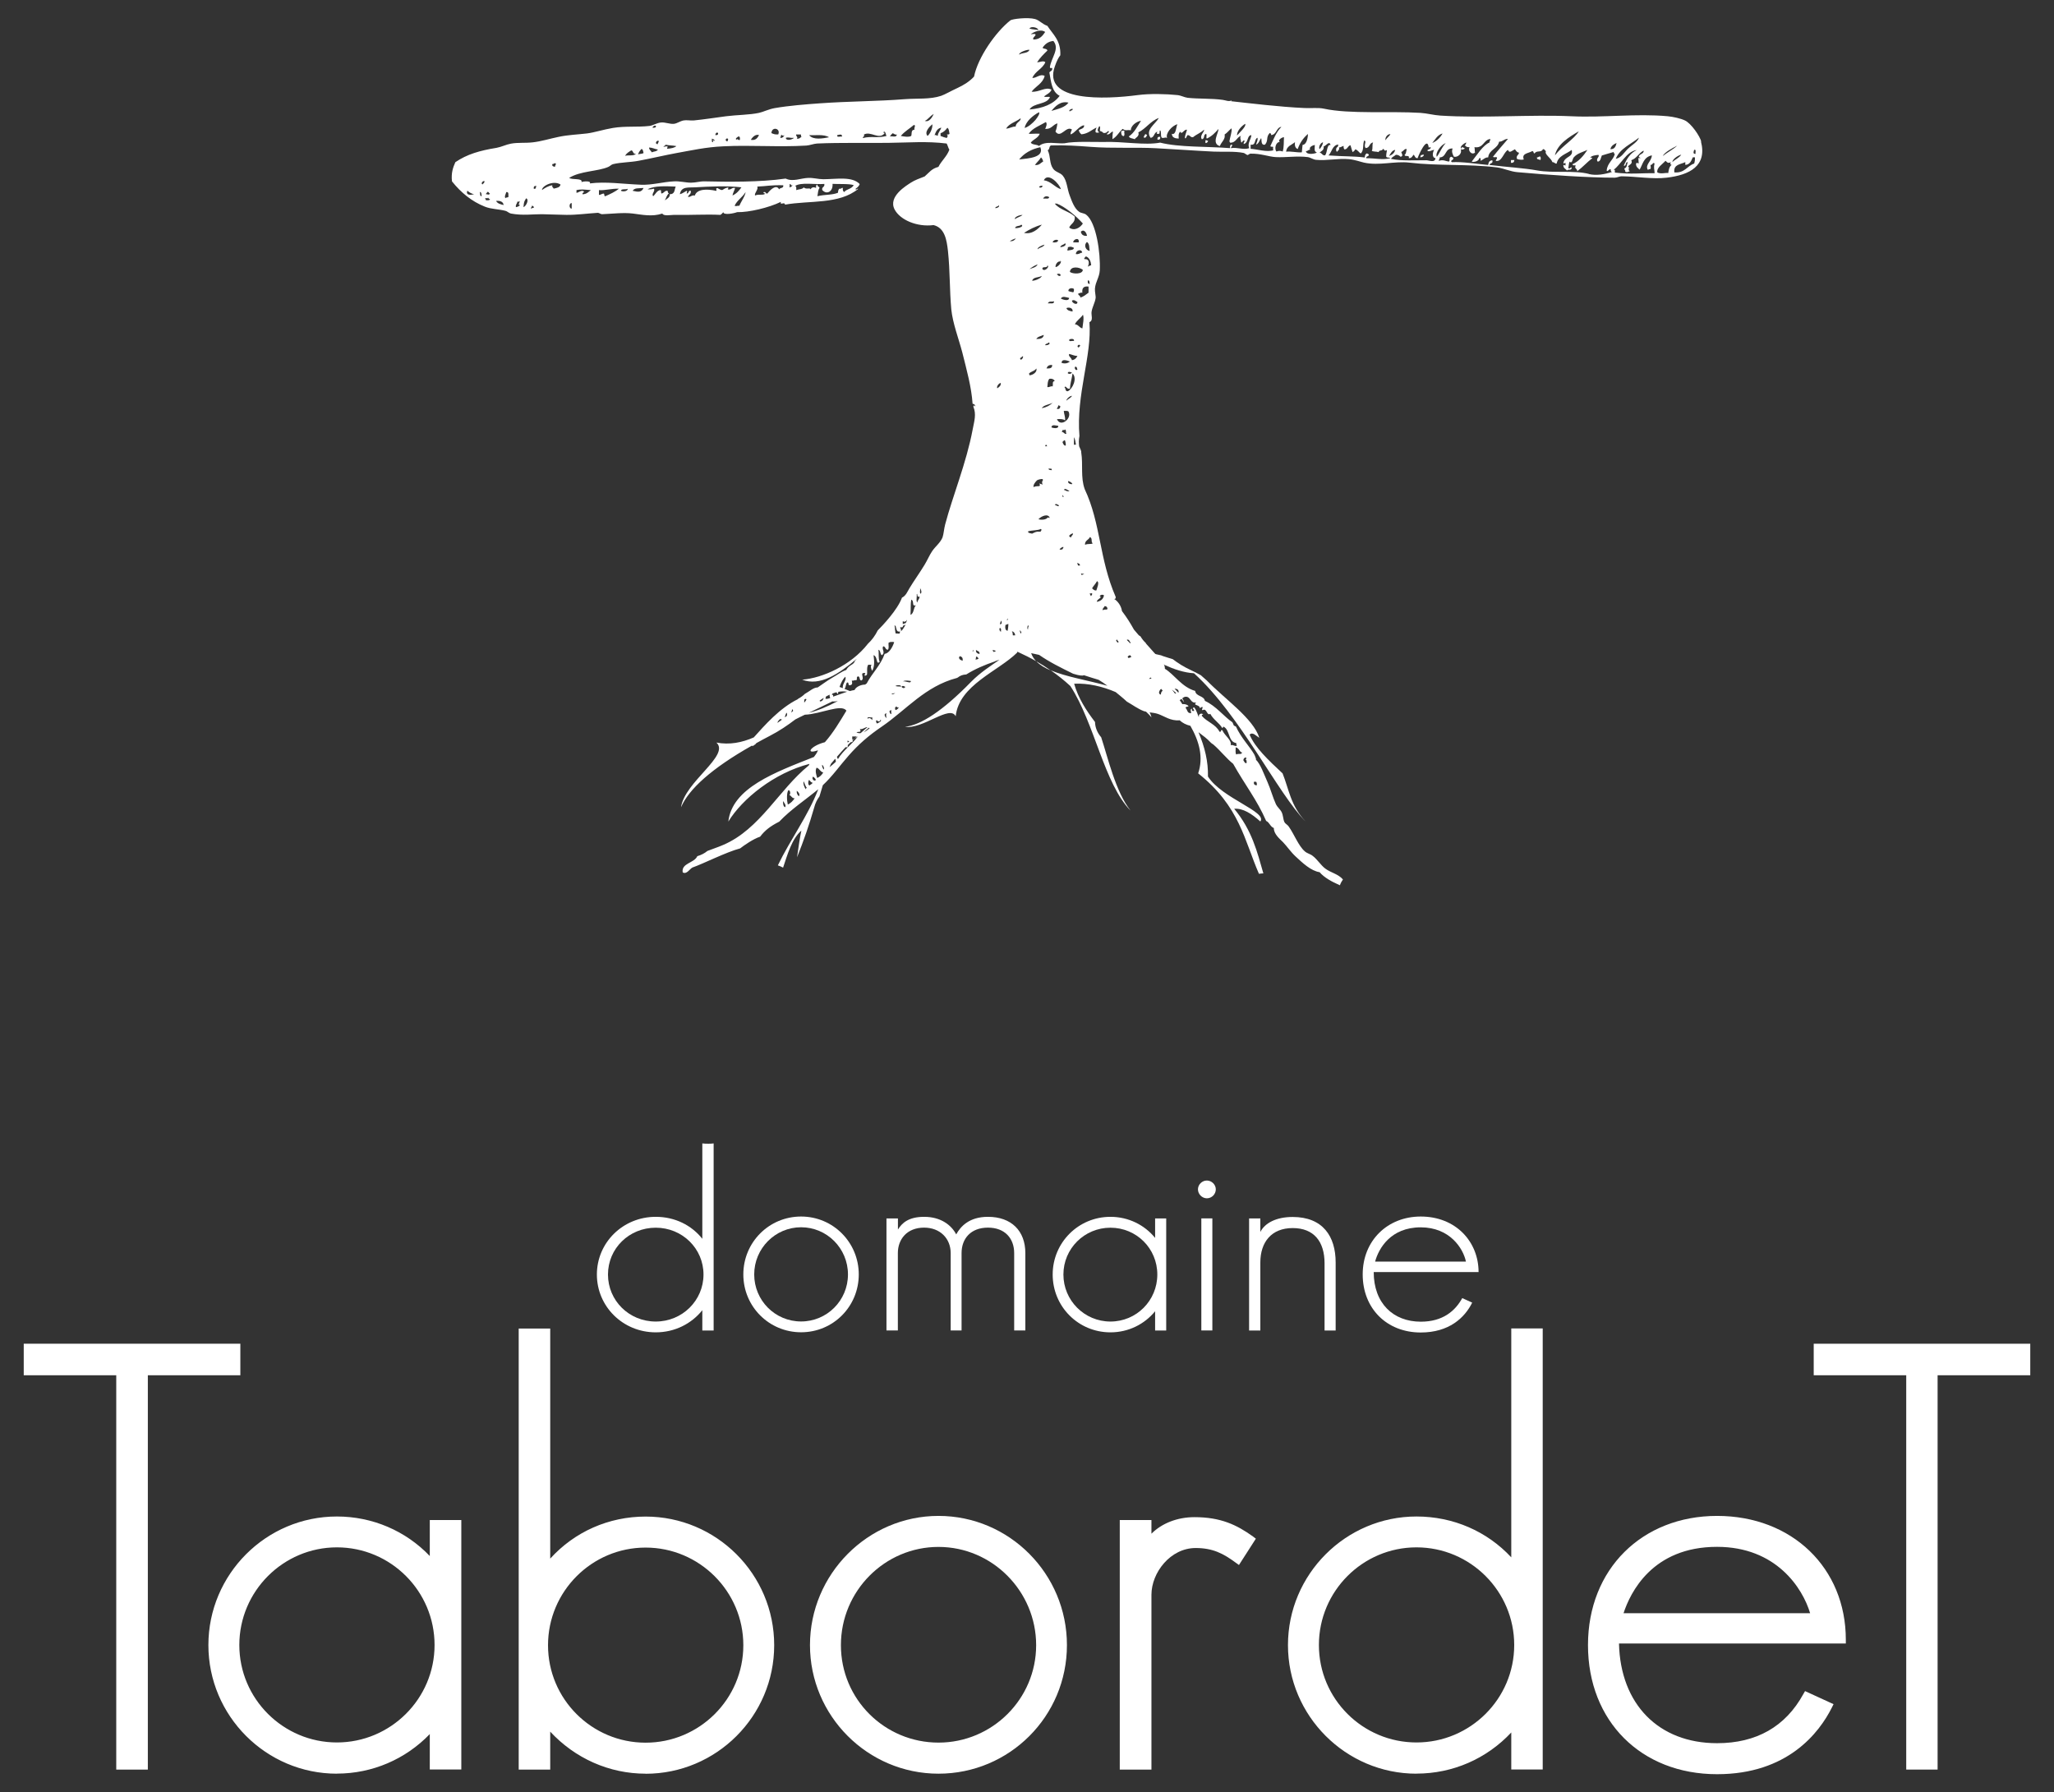 <?xml version="1.0" encoding="UTF-8"?>
<svg id="Calque_1" data-name="Calque 1" xmlns="http://www.w3.org/2000/svg" viewBox="0 0 279.53 243.91">
  <rect x="0" y="0" width="279.53" height="243.91" fill="#333333" stroke="none"/>
  <defs>
    <style>
      .cls-1 {
        fill: #fff;
        stroke-width: 0px;
      }
    </style>
  </defs>
  <g>
    <polygon class="cls-1" points="32.2 186.62 19.6 186.62 19.6 240.3 16.34 240.3 16.34 186.62 3.74 186.62 3.74 183.36 32.2 183.36 32.2 186.62"/>
    <path class="cls-1" d="m20.12,240.81h-4.3v-53.66H3.23v-4.29h29.48v4.29h-12.59v53.66Zm-3.28-1.04h2.26v-53.66h12.59v-2.24H4.25v2.24h12.59v53.66Z"/>
    <path class="cls-1" d="m28.88,223.87c0-9.42,7.57-16.99,16.98-16.99,5.34,0,10.04,2.39,13.15,6.21v-5.73h3.28v32.94h-3.28v-5.68c-3.11,3.81-7.81,6.22-13.15,6.22-9.41,0-16.98-7.58-16.98-16.97m16.98,13.78c7.65,0,13.8-6.14,13.8-13.78s-6.15-13.8-13.8-13.8-13.8,6.13-13.8,13.8,6.14,13.78,13.8,13.78"/>
    <path class="cls-1" d="m45.85,241.37c-9.65,0-17.49-7.87-17.49-17.5s7.84-17.5,17.49-17.5c4.82,0,9.36,1.94,12.64,5.38v-4.9h4.29v33.95h-4.29v-4.82c-3.29,3.42-7.82,5.38-12.64,5.38m0-33.97c-9.08,0-16.47,7.37-16.47,16.47s7.39,16.46,16.47,16.46c5,0,9.65-2.18,12.76-6.02l.89-1.13v6.59h2.26v-31.9h-2.26v6.66l-.89-1.1c-3.11-3.85-7.77-6.04-12.76-6.04m0,30.77c-7.89,0-14.32-6.43-14.32-14.29s6.42-14.29,14.32-14.29,14.31,6.4,14.31,14.29-6.43,14.29-14.31,14.29m0-27.58c-7.3,0-13.28,5.96-13.28,13.29s5.98,13.26,13.28,13.26,13.29-5.93,13.29-13.26-5.96-13.29-13.29-13.29"/>
    <path class="cls-1" d="m71.13,240.3v-59.01h3.26v32.19c3.11-4.06,7.98-6.6,13.47-6.6,9.41,0,16.98,7.57,16.98,16.99s-7.57,16.97-16.98,16.97c-5.49,0-10.36-2.62-13.47-6.61v6.07h-3.26Zm16.73-2.64c7.64,0,13.8-6.14,13.8-13.78s-6.16-13.8-13.8-13.8-13.82,6.13-13.82,13.8,6.17,13.78,13.82,13.78"/>
    <path class="cls-1" d="m87.86,241.37c-4.96,0-9.61-2.09-12.98-5.72v5.16h-4.29v-60.02h4.29v31.31c3.32-3.66,7.97-5.72,12.98-5.72,9.64,0,17.5,7.84,17.5,17.5s-7.86,17.5-17.5,17.5m-13.98-8.61l.91,1.18c3.19,4.06,7.95,6.39,13.07,6.39,9.07,0,16.46-7.4,16.46-16.46s-7.39-16.47-16.46-16.47c-5.18,0-9.96,2.35-13.07,6.41l-.91,1.22v-33.22h-2.23v57.97h2.23v-7.02Zm13.98,5.41c-7.88,0-14.3-6.43-14.3-14.29s6.42-14.29,14.3-14.29,14.34,6.4,14.34,14.29-6.47,14.29-14.34,14.29m0-27.58c-7.32,0-13.28,5.96-13.28,13.29s5.96,13.26,13.28,13.26,13.3-5.93,13.3-13.26-5.98-13.29-13.3-13.29"/>
    <path class="cls-1" d="m127.72,240.84c-9.41,0-16.97-7.58-16.97-16.97s7.57-17.06,16.97-17.06,16.99,7.64,16.99,17.06-7.58,16.97-16.99,16.97m0-3.18c7.65,0,13.82-6.14,13.82-13.78s-6.17-13.88-13.82-13.88-13.79,6.21-13.79,13.88,6.12,13.78,13.79,13.78"/>
    <path class="cls-1" d="m127.72,241.37c-9.64,0-17.49-7.87-17.49-17.5s7.85-17.58,17.49-17.58,17.48,7.88,17.48,17.58-7.83,17.5-17.48,17.5m0-34.05c-9.07,0-16.46,7.43-16.46,16.55s7.39,16.46,16.46,16.46,16.46-7.4,16.46-16.46-7.38-16.55-16.46-16.55m0,30.85c-7.91,0-14.31-6.43-14.31-14.29s6.4-14.4,14.31-14.4,14.31,6.47,14.31,14.4-6.43,14.29-14.31,14.29m0-27.66c-7.31,0-13.28,5.99-13.28,13.37s5.97,13.26,13.28,13.26,13.29-5.93,13.29-13.26-5.96-13.37-13.29-13.37"/>
    <path class="cls-1" d="m152.91,207.36h3.25v2.87c1.13-2,3.58-3.26,6.38-3.26,3.59,0,5.68,1.11,7.65,2.54l-1.76,2.72c-1.82-1.37-3.34-2.09-5.72-2.09-3.9,0-6.55,3.77-6.55,6.88v23.28h-3.25v-32.94Z"/>
    <path class="cls-1" d="m156.7,240.81h-4.31v-33.96h4.31v1.86c1.41-1.41,3.51-2.25,5.86-2.25,3.55,0,5.75,1.04,7.97,2.64l.38.29-2.3,3.58-.46-.33c-1.68-1.24-3.12-1.98-5.43-1.98-3.45,0-6.02,3.36-6.02,6.36v23.79Zm-3.27-1.04h2.25v-22.75c0-3.49,2.9-7.39,7.04-7.39,2.35,0,3.94.72,5.6,1.87l1.19-1.86c-1.95-1.34-3.87-2.17-6.95-2.17-2.58,0-4.9,1.19-5.92,3l-.95,1.72v-4.33h-2.25v31.91Z"/>
    <path class="cls-1" d="m175.81,223.87c0-9.42,7.57-16.99,16.96-16.99,5.43,0,10.29,2.47,13.41,6.45v-32.04h3.25v59.01h-3.25v-5.92c-3.12,3.92-7.91,6.46-13.41,6.46-9.39,0-16.96-7.58-16.96-16.97m16.96,13.78c7.66,0,13.8-6.14,13.8-13.78s-6.14-13.8-13.8-13.8-13.79,6.13-13.79,13.8,6.13,13.78,13.79,13.78"/>
    <path class="cls-1" d="m192.77,241.37c-9.63,0-17.49-7.87-17.49-17.5s7.86-17.5,17.49-17.5c5.01,0,9.61,2.02,12.9,5.56v-31.15h4.28v60.02h-4.28v-5.04c-3.35,3.58-7.96,5.6-12.9,5.6m0-33.97c-9.08,0-16.46,7.37-16.46,16.47s7.38,16.46,16.46,16.46c5.11,0,9.83-2.28,12.99-6.26l.92-1.15v6.85h2.25v-57.97h-2.25v33.02l-.92-1.15c-3.1-4.01-7.83-6.28-12.99-6.28m0,30.77c-7.9,0-14.31-6.43-14.31-14.29s6.41-14.29,14.31-14.29,14.32,6.4,14.32,14.29-6.44,14.29-14.32,14.29m0-27.58c-7.32,0-13.28,5.96-13.28,13.29s5.96,13.26,13.28,13.26,13.3-5.93,13.3-13.26-5.97-13.29-13.3-13.29"/>
    <path class="cls-1" d="m248.81,232.16c-2.22,4.46-6.85,8.77-15.13,8.77-10.05,0-17.07-7.1-17.07-17.06s7.34-17.06,17.07-17.06c10.29,0,16.98,7.4,16.98,16.34h-30.87c0,9.16,5.74,14.57,13.89,14.57,6.46,0,10.11-3.17,12.19-6.91l2.94,1.35Zm-15.13-22.17c-8.86,0-12.36,6.13-13.41,10.05h26.72c-.8-3.82-4.71-10.05-13.31-10.05"/>
    <path class="cls-1" d="m233.68,241.44c-10.34,0-17.57-7.22-17.57-17.57s7.37-17.58,17.57-17.58,17.52,7.08,17.52,16.85v.51h-30.87c.19,8.27,5.4,13.57,13.35,13.57,5.34,0,9.31-2.25,11.74-6.69l.23-.4,3.88,1.78-.24.48c-1.7,3.38-5.99,9.05-15.61,9.05m0-34.12c-9.6,0-16.56,6.96-16.56,16.55s6.82,16.55,16.56,16.55c8.64,0,12.7-4.81,14.43-8.03l-2.01-.94c-2.67,4.51-6.84,6.81-12.42,6.81-8.75,0-14.4-5.95-14.4-15.12v-.52h30.85c-.27-8.9-7.1-15.3-16.45-15.3m13.94,13.23h-28.01l.17-.63c.66-2.47,3.58-10.44,13.9-10.44,9.2,0,13.06,6.84,13.81,10.46l.13.61Zm-26.66-1.02h25.38c-1.02-3.43-4.63-9.03-12.67-9.03-8.81,0-11.81,6.24-12.72,9.03"/>
    <polygon class="cls-1" points="275.79 186.62 263.18 186.62 263.18 240.3 259.92 240.3 259.92 186.62 247.33 186.62 247.33 183.36 275.79 183.36 275.79 186.62"/>
    <path class="cls-1" d="m263.68,240.81h-4.26v-53.66h-12.59v-4.29h29.47v4.29h-12.61v53.66Zm-3.25-1.04h2.26v-53.66h12.59v-2.24h-27.43v2.24h12.57v53.66Z"/>
  </g>
  <g>
    <path class="cls-1" d="m96.44,155.64c-.31,0-.58,0-.86-.04v12.98c-1.48-1.86-3.74-2.99-6.34-2.99-4.46,0-8.01,3.5-8.01,7.85s3.54,7.87,8.01,7.87c2.61,0,4.87-1.18,6.34-3.01v2.76h1.54v-25.46c-.22.03-.45.04-.68.04m-7.2,24.2c-3.63,0-6.5-2.85-6.5-6.4s2.88-6.37,6.5-6.37,6.5,2.84,6.5,6.37-2.88,6.4-6.5,6.4"/>
    <path class="cls-1" d="m109.02,181.3c-4.36,0-7.86-3.5-7.86-7.87s3.49-7.88,7.86-7.88,7.85,3.53,7.85,7.88-3.46,7.87-7.85,7.87m0-1.47c3.52,0,6.38-2.85,6.38-6.4s-2.86-6.42-6.38-6.42-6.38,2.88-6.38,6.42,2.84,6.4,6.38,6.4"/>
    <path class="cls-1" d="m120.65,165.81h1.55v1.51c.55-.88,1.43-1.73,3.57-1.73,2.27,0,3.71,1.13,4.36,2.39.59-1.07,1.76-2.39,4.32-2.39,3.2,0,5.09,1.92,5.09,4.94v10.52h-1.52v-10.52c0-1.98-1.24-3.47-3.57-3.47s-3.59,1.49-3.59,3.47v10.52h-1.48v-10.52c0-1.98-1.43-3.47-3.62-3.47-2.33,0-3.57,1.58-3.57,3.47v10.52h-1.55v-15.25Z"/>
    <path class="cls-1" d="m143.26,173.44c0-4.34,3.49-7.85,7.86-7.85,2.46,0,4.65,1.11,6.08,2.87v-2.65h1.51v15.25h-1.51v-2.62c-1.44,1.76-3.62,2.87-6.08,2.87-4.37,0-7.86-3.5-7.86-7.87m7.86,6.4c3.54,0,6.38-2.85,6.38-6.4s-2.84-6.37-6.38-6.37-6.4,2.84-6.4,6.37,2.86,6.4,6.4,6.4"/>
    <path class="cls-1" d="m164.24,163.07c-.65,0-1.21-.57-1.21-1.22s.56-1.2,1.21-1.2,1.22.55,1.22,1.2-.54,1.22-1.22,1.22m.75,17.98h-1.5v-15.25h1.5v15.25Z"/>
    <path class="cls-1" d="m169.99,165.81h1.53v1.84c.61-1.21,2.15-2.04,4.4-2.04,4.09,0,5.85,2.62,5.85,6.19v9.26h-1.51v-9.13c0-2.98-1.45-4.81-4.34-4.81s-4.4,1.92-4.4,4.68v9.26h-1.53v-15.25Z"/>
    <path class="cls-1" d="m200.35,177.27c-1.03,2.08-3.17,4.06-7,4.06-4.65,0-7.9-3.29-7.9-7.9s3.38-7.88,7.9-7.88c4.77,0,7.87,3.42,7.87,7.56h-14.27c0,4.24,2.65,6.75,6.41,6.75,2.99,0,4.68-1.46,5.64-3.21l1.36.62Zm-7-10.25c-4.09,0-5.72,2.86-6.21,4.66h12.36c-.37-1.78-2.18-4.66-6.16-4.66"/>
  </g>
  <g>
    <path class="cls-1" d="m152.58,17.87c0,.35.03.65.37.65.18-.3-.02-.39.08-.74-.21-.03-.34.02-.46.09"/>
    <path class="cls-1" d="m155.66,18.72c.35.08.35-.19.45-.37-.12,0-.12-.12-.26-.09-.05.18-.22.24-.19.47"/>
    <path class="cls-1" d="m157.52,19c.3.04.42-.08.37-.38-.28-.04-.41.08-.37.38"/>
    <path class="cls-1" d="m164.05,19.09v.37c.23.02.29-.15.37-.27-.12-.03-.17-.14-.37-.1"/>
    <path class="cls-1" d="m181.95,20.67c.1-.2.39-.22.27-.65-.42-.17-.48.5-.27.65"/>
    <path class="cls-1" d="m193.31,21.42c.23-.06.44-.12.47-.37-.26,0-.52.03-.47.37"/>
    <path class="cls-1" d="m209.17,21.42c-.06.35.32.23.47.37.06-.28.06-.19,0-.47-.27-.08-.24.13-.47.09"/>
    <path class="cls-1" d="m205.63,22.16c.31.03.44-.11.46-.38h-.46v.38Z"/>
    <path class="cls-1" d="m231.53,19.28c-.18-.74-1.37-2.49-2.23-2.89-.56-.27-1.6-.5-2.33-.57-4.3-.4-8.66.21-13.13,0-5.57-.25-12.04.28-17.81-.09-.94-.06-1.81-.31-2.71-.37-4.21-.26-9.63.19-13.14-.57-.8-.17-1.7-.04-2.69-.09-3.33-.15-7.51-.66-9.98-.93.06,0,.11,0,.1-.09-.44.17-.72-.02-1.21-.09-1.49-.21-3.28-.12-4.76-.28-.43-.05-.91-.32-1.4-.37-1.52-.16-3.76-.22-5.41,0-4.45.59-13.04.96-11.27-3.92.26-.74.47-1.16.74-1.5.09-2.02-1.01-2.84-1.76-4-.71-.25-1.08-.76-1.68-.93-1-.27-3.09-.02-3.36.18-2.03,1.62-4.42,5.05-4.94,7.65-.6.65-1.36,1.14-2.33,1.59-.76.34-1.6.84-2.15,1.03-1.52.51-3.23.32-5.03.46-3.46.28-7.61.28-11.46.56-1.98.14-4.24.32-6.15.65-.85.15-1.58.53-2.15.65-1.3.28-2.99.27-4.48.46-1.43.19-2.99.43-4.38.57-.47.04-.97-.08-1.4,0-.48.09-.88.41-1.31.46-.57.06-1.19-.24-1.77-.18-.57.06-1.06.4-1.58.47-1.66.19-3.23-.01-4.95.27-1.32.22-2.51.62-3.54.75-1.26.15-2.55.19-3.83.46-1.18.24-2.38.62-3.54.75-1.01.12-2.03,0-2.98.18-.65.12-1.3.45-1.96.57-2.28.37-4.01.87-5.6,1.95-.31.7-.59,1.45-.46,2.61,1.22,1.53,2.7,2.74,4.47,3.44.86.35,1.81.32,2.8.57.26.06.47.31.75.37,1.61.3,2.97.08,4.2.09,1.17.02,2.33.08,3.35.09,1.38.02,2.86-.19,4.29-.28.15,0,.38.19.56.19,1.43-.06,2.89-.25,4.2-.09,1.24.15,2.61.47,4.01,0,.15.39,1.2.18,1.58.18,2.17.05,4.29-.1,6.33,0,.15-.1.27-.22.39-.37,0,.46,1.54.15,1.87,0,1.62.04,4.34-.61,5.96-1.4-.16.56.51-.09.56.38,3.32-.6,7.37,0,9.97-2.15-.17-.1-.31.28-.37,0,.22-.18.46-.33.57-.65-1.03-1.08-3.09-.67-4.95-.66-.67,0-1.38-.21-2.05-.18-1.03.03-2.1.57-3.08.09-3.49.51-7.93.45-11,.38-.67-.02-1.22.18-1.87.18-.74,0-1.54-.23-2.33-.18-1.49.07-2.98.52-4.47.46-2.56-.1-4.75-.46-6.99-.18.27-.36-.82-.31-1.12-.18.18-.58-1.27-.27-1.68-.57,1.48-.95,3.92-.88,5.31-1.49.26-.11.4-.31.65-.38,1.1-.27,2.36-.24,3.54-.47,1.7-.32,3.62-.77,5.04-1.03,2.13-.38,4.03-.82,6.44-.93,3.67-.19,7.5.13,11.28-.1.49-.03,1-.25,1.49-.28,3.24-.14,6.55-.05,9.69-.09,2.81-.03,5.18-.25,7.93.09.15.25.21.6.37.84-.34.93-1.08,1.51-1.49,2.34-.93.24-1.25.76-1.87,1.3-.71.27-1.38.52-1.87.84-.62.41-3.13,1.88-2.23,3.64.74,1.43,3.04,2.43,5.31,2.14,1.53.38,1.79,2.02,1.96,3.54.29,2.77.21,5.26.45,7.92.2,1.93,1.02,4.03,1.5,5.87.6,2.42,1.24,4.66,1.4,6.99.23.01.35.14.37.38-.13-.12-.19-.29-.27,0,.44,1.06.13,1.95-.1,3.17-.84,4.47-2.72,9.03-3.73,12.86-.16.6-.2,1.3-.36,1.77-.3.74-.96,1.21-1.41,1.87-.37.54-.66,1.25-1.03,1.85-.71,1.17-1.44,2.17-2.05,3.18-.31.51-.49,1.04-1.03,1.3-.6,1.66-2.66,3.82-3.3,4.46-.33.68-.8,1.32-1.34,1.82-2.28,2.93-6.21,4.68-8.94,4.88,2.42.94,4.97-.77,7.44-2.85-.08.1-.17.2-.26.29-.16.58-.79.51-1.19,1.24-.62.21-1.24.69-1.92,1.07-.7.4-1.35.91-1.96,1.31-.59,0-1.11.54-1.75.88-.27.27-.6.5-.94.68,0,0-.02.01,0,.03-2.5,1.23-4.53,3.57-6.01,5.21-1.6.7-3.28,1.04-5.08.7,1.89,1.76-4.33,5.34-4.82,8.81,1.03-2.44,4.16-5.3,9.66-8.4.02.03.05.05.08.08.12-.08.25-.17.37-.25.06-.06.11-.11.15-.17.58-.32,1.2-.66,1.82-.98,1.32-.68,2.46-1.46,3.48-2.24.42-.21.85-.44,1.29-.64,2.17-.08,4.97-1.53,5.66-.55-.9,1.49-1.79,3-2.93,4.29-2.01.52-2.71,1.73-.94,1.1-.13.36-.35.64-.55.91-5.3,2.1-11.14,4.21-11.65,8.79,1.9-3.1,6.23-6.61,11.04-7.85-.03.06-.07.14-.09.21-4.08,3.3-6.62,8.67-11.65,10.82-.78.34-1.45.54-2.15.82-.37.31-.83.55-1.37.71-.42.95-2.2.94-1.99,2.2.51.34.95-.45,1.31-.65,1.52-.53,4.56-2.09,6.51-2.61.52-.41,1.82-1.31,2.71-1.59.68-.88,1.36-1.41,2.61-2.05,1.6-1.68,3.52-2.93,5.31-4.41-1.4,3.64-3.81,6.85-5.5,10.36.26.09.49.19.71.31.6-1.79,1.2-3.94,2.49-5.04-.21.96-.39,2.22-.59,3.63.89-2.21,1.67-4.46,2.33-6.76.15-.6.41-1.11.72-1.52.15-.52.3-1.03.46-1.53,1.29-1.2,2.35-2.71,3.48-3.99,1.34-1.54,2.77-2.78,4.57-4,3.29-2.25,5.87-5.47,10.19-6.6.05-.02.1-.05.14-.07.28-.23.64-.39,1.14-.41,1.17-.73,2.49-1.3,3.91-1.78.03-.01.06-.03.08-.05.18-.06.36-.12.53-.17-1.15.81-2.57,1.69-3.88,3.02-3.85,3.95-6.84,5.88-8.97,6.1,2.43.37,6.1-3.04,6.89-1.43.45-4.24,5.79-6.12,8.36-8.66.02-.05.03-.08.03-.13.88.4,1.74.83,2.55,1.29-.3-.32-.53-.68-.67-1.09.4.09.81.17,1.09.24,1.37.96,2.99,1.76,4.62,2.56.88.28,1.34.3,1.46.2.66.22,1.34.43,2.01.63.4.24.8.51,1.2.81-2.65-.74-5.6-1.21-7.71-2.1.93.65,1.83,1.36,2.67,2.14,3.29,5.05,4.6,13.31,8.19,16.95-2.04-2.55-3.11-7.3-4-9.98-.52-.6-.82-1.32-.84-2.08-1.2-1.58-2.28-3.23-2.84-5.21,1.92-.09,3.89.38,5.65,1.14.39.32.78.63,1.12.93.15.12.27.24.41.37.78.44,1.49.98,2.3,1.29.1.03.21.06.31.08.28.26.53.52.74.77-.06-.24-.15-.47-.26-.68.38.05.77.09,1.13.21.89.3,1.7.98,2.96.87.39.36.87.61,1.46.75,1.23,2.15,1.79,4.31,1.06,6.47,5.68,4.52,6.28,9.11,8.27,13.67.19-.03.38-.05.6-.06-.84-2.93-1.55-5.88-3.97-8.79,1.18-.1,2.37.66,3.56,1.73.97-1.34-5.21-3.13-7.13-6.12.05-2.02-.43-4.02-1.29-6.03.61.46,1.22.91,1.65,1.39.1.12.24.18.38.29.94.81,1.84,1.96,2.69,2.62,1.61,2.87,3.24,4.9,4.49,7.77.47.21.55.79,1.05.97-.03.8.81,1.49,1.25,1.93.55.57,1.04,1.32,1.72,1.95.96.89,2.08,1.95,3.26,2.13.6.71,1.59,1.27,2.76,1.78.09-.29.25-.55.41-.79-.63-.75-1.66-.92-2.4-1.48-.61-.45-1.08-1.26-1.73-1.74-.32-.26-.76-.33-1.05-.6-.86-.73-1.44-2.31-2.2-3.39-.17-.25-.47-.37-.58-.59-.19-.39-.16-.91-.38-1.36-.19-.38-.59-.69-.77-1.06-.44-.96-.72-2.05-1.15-3.02-.53-1.18-.96-2.48-1.62-3.1.19.19-.12-.56-.19-.68-.62-1.08-1.81-2.27-2.49-3.79-.46-.18-.24-.18-.48-.58-1.15-.77-2.22-2.22-3.74-2.91-.15-.75-1.23-.57-1.33-1.36-1.82-.51-2.86-2.26-4.12-3.01,0-.52-.22-.75-.58-1.17-.67-.82-1.39-1.56-2.06-2.34.02.02.07.03.1.05-.32-.27-.57-.59-.78-.95-.09-.05-.17-.1-.25-.17-.22-.26-.44-.5-.64-.75-.54-.96-.95-1.62-1.63-2.52-.1-.73-.6-1.38-1.06-1.65.17.01.23-.09.2-.29-2.25-5.16-2.01-9.97-4.21-14.65-.59-1.64-.2-3.25-.48-5.04.04-.14-.16-.51-.28-.8-.02-.2-.04-.42-.04-.63,0-.27.04-.52.08-.77-.47-5.67,1.72-10.89,1.36-15.49.56-.24.22-.93.29-1.4.09-.64.46-1.24.55-1.86.05-.25-.12-.87-.09-1.3.08-.97.6-1.5.66-2.51.11-2.32-.47-6.52-1.87-7.57-.28-.2-.67-.19-.93-.37-.69-.48-1.02-1.51-1.3-2.24-.33-.83-.35-1.99-.94-2.69-.35-.42-.97-.46-1.31-.94-.54-.75-.31-1.63-.74-2.52.3-.07.16-.6.47-.65,1.89-.06,3.63.06,5.31.19,3.07.24,6.14.04,8.95.19,2.72.14,5.14.33,7.84.46,1.34.06,2.85-.07,4.09.18.18.04.37.26.55.29.05,0,.28-.19.37-.19,1.41-.04,2.51.42,3.46.47,1.4.07,2.91-.19,4.37,0,.32.04.74.34,1.11.37,1.45.15,2.99-.23,4.48-.09.79.07,1.6.37,2.05.47,2.06.45,4.18-.23,6.16,0,3.95.47,8.01.16,11.93.65.93.12,1.82.57,2.79.65,4.32.39,9.66.75,13.23.75.33,0,.63-.19.94-.19,2.01.02,4.25.42,6.14.19,3.13-.37,5.53-1.6,4.66-4.94m-167.88,6.71c.26.2.51.42.93.47-.32.11-1.2.24-.93-.47m1.68.18c.28,0,.23.33.27.56-.31.04-.15-.4-.27-.56m.38-1.03c-.26-.13.03-.51.27-.46.03.26-.17.31-.27.46m.46,2.15c.01-.11-.03-.16-.09-.18-.07-.26.43.06.37-.19.09.06.09.22.28.19-.01.23-.31.18-.56.18m0-.83c.03-.13.16-.15.19-.29.26-.06.18.18.37.19-.15.28-.25.11-.56.1m1.39.92c.58-.04.96.1,1.03.56-.43-.09-.85-.21-1.03-.56m1.68-.55c-.06.13-.36.02-.38.19-.24-.18.05-.63.09-.84.38-.06.27.36.29.65m1.02,1.39c-.07-.37.18-.43.19-.74.13.02.26.02.28-.09.18.12-.33.56.1.56-.13.15-.33.24-.57.28m1.03,0c.05-.43.02-.74.38-1.21.43.24-.06,1.1-.38,1.21m1.12.2c-.28-.06.09-.2,0-.38.21-.01.3.08.28.29-.13-.02-.26-.02-.28.09m.28-2.71c-.04-.29.08-.41.37-.37-.13.11,0,.48-.37.37m2.99-3.45c.07.26-.13.24-.09.47-.22-.03-.45-.07-.37-.38.22.04.2-.16.46-.09m-.28,3.45c-.04-.18-.26-.17-.18-.47-.59.09-1,.37-1.41.65-.02-.56,1.56-1.37,2.52-.75-.07.42-.53.46-.93.56m36.83-.65c.1.48-.38.37-.28.84.62.7,1.49.19,1.4-.84.62.05,2.38-.04,2.89.18-.36.57-.98.51-1.3.93-.17-.08-.22-.29-.19-.56-.23-.03-.19.18-.47.1-.13.11-.18.32-.19.56-.79.33-1.78.22-2.8.47.1-.55.08-.84.29-1.12-.03-.22-.33-.16-.29-.46-.19.02-.19.24-.18.46-.31-.16-.63-.1-.74.19-.1-.29-.58.07-.94-.27-.18.27-.67.24-1.02.37,0-.25.06-.56-.18-.56.88-.55,2.69-.17,4.01-.28m-4.68,0c.16.03.09.29.38.18-.14.11-.22.27-.46.28.1-.29-.04-.25.08-.47m-4.46.37c1.3-.05,1.77-.22,3.54-.18.09.46-.45.29-.56.56-.4-.78-1.27.13-1.59.56-.28.07-.18-.26-.46-.19-.22,0,.03.26.19.19-.27.31-.91.04-1.41.27-.16-.29.5-.83.29-1.21m-2.42,2.61c-.38-.03-.37.12-.66,0,.35-.77,1.08-1.15,1.49-1.86-.03.52-.6,1.26-.84,1.86m-5.97-2.51c1.85-.11,4.24-.23,6.25,0-.32.46-.68.88-1.22,1.11.08-.38.26-.67.36-1.02-.5-.1-.49.31-1.01.19.06-.07.09-.15.09-.27-1.03.21-.53.65-1.49.09-.34.02,0,.37-.18.38-1.3-.3-2.63-.23-2.89.64-.46-.09-.54.22-.93.19.07-.34.47-.34.37-.84-.37-.07-.22.39-.55.37,0-.25.16-.19,0-.37-.32.16-.57.38-.93.47.19-1.1,1.16-.88,2.15-.94m-2.71-.1c-.21.39-.05,1.04-.83,1.04.11.35-.34.64-.66.83.2-.28.26-.74.56-.93-.24-.17-.07-.16-.19-.37-.44-.04-.46.35-.84.37-.1-.3.03-.25-.09-.47-.55.06-.69.57-1.02.84-.29-.32.33-.69.09-1.03-.24.08-.5.12-.85.09.94-.53,2.61-.41,3.83-.37m-4.38.19c-.29.64-.77.55-1.49.38.3-.42.73-.31,1.49-.38m-2.15.1c0,.38-.69.43-.93.28.08-.34.72-.1.93-.28m-3.91.19c.69.08,1.74-.23,2.7-.19-.53.44-1.19.73-1.87,1.03-.17-.02-.06-.32-.19-.37-.26.01-.38.17-.65.19v-.65Zm-3.07,0c.66-.15,1.14-.06,1.95,0-.31.25-.56.55-1.12.57-.07-.26.19-.19.19-.38-.35-.26-.67.15-1.02.18v-.37Zm-.65,1.77v.75c-.38.02-.38-.78,0-.75m11.46-10.53c.04.29-.2.29-.47.27.07-.16.18-.32.47-.27m-4.19,4.1c.18-.36.51-.54.84-.75.31.05.19.56.65.47-.37.35-1.13.13-1.49.28m1.76-.19c.09-.32.27-.54.47-.75.23.06.21.35.28.55-.18.14-.53.1-.75.19m1.87-.28c-.11-.25-.37-.32-.37-.65.49,0,.76.21,1.2.27-.13.27-.55.25-.84.38m.84-1.12c-.46.03-.25-.52.09-.46.09.26-.14.24-.09.46m1.22.65c.07-.09.09-.21.09-.37-.3.1-.24-.02-.46.09-.29-.1.26-.09.16-.29.78.14.88.08,1.5.19-.21.22-.69.33-1.3.37m6.33-.93c-.31.09-.15-.3-.19-.46.13.09.34.08.37.28-.06.14-.36-.34-.18.18m.28-.94c0-.25.22-.45.37-.27.03.25-.13.3-.37.27m1.68.84c-.36.07-.36-.45,0-.37.16.18-.02.11,0,.37m1.67-.19c-.24.13-.38-.28-.46,0-.29-.17.15-.38.27-.47.2.02.2.24.18.47m1.49,0c.21-.38.66-.81,1.12-.65-.22.38-.43.76-1.12.65m3.73-.74c-.41.04-.68-.06-.93-.18.06-.95,1.29-.64.93.18m.29.47c-.02-.16.11-.2.09-.38.17-.09.3.28.38,0,.15.07-.18.45-.47.38m.74,0c.39-.14.48.04,1.12,0-.28.26-1.08.45-1.12,0m1.5.1c.2-.2-.12-.28-.1-.56h.66c0,.13-.02.26.09.28-.17.15-.29.33-.65.29m1.68-.47c.64.04,2.03-.17,2.7.28-.83.16-2.14.41-2.7-.28m3.81,0c.22-.06.7-.24.66.19-.21-.07-.73.17-.66-.19m3.55.38c-.25-.08.25-.17.09-.47.92-.53,2.05.78,2.82-.18-.02-.09-.12-.07-.21-.1.33-.38.35.33.47.47-1.16.32-2.19,0-3.18.28m3.64-.19c.09-.19.22-.33.37-.46.2.05.27.23.57.18-.07.5-.72.12-.94.28m3.35-.93c-.54-.03-.34.66-.46.84-.35.2-1.03.07-1.41,0,.5-.61,1.19-.99,1.78-1.5.32.07,0,.3.08.66m1.78.84c-.49-.53.29-1.3.65-1.59.07.45-.27,1.28-.65,1.59m-.37-2.05c.48-.21.64-.62,1.21-.94-.21.46-.63,1.16-1.21.94m1.32,1.95c.18-.46.36-.93.92-1.03-.1.34-.52.84-.46,1.03-.02.21-.24-.12-.46,0m1.67-.09c.23.27.09.16,0,.47-.31-.07-.58-.17-.85-.28v-.37c.42-.14.69-.42.93-.75.21.17.21.37.29.84-.09.07-.22.1-.38.09m-23.03,80.06c.03-.28.24-.37.37-.54.07.04.14.08.25.09-.22.15-.41.3-.62.45m1.25-.93c-.07.06-.15.12-.24.18,0-.22.16-.49.2-.63.16.14.08.29.04.45m.86-.67c-.09.07-.18.14-.26.2.07-.14.14-.29.12-.45.12.03.15.13.14.25m-1.08,13.08c-.26-.12-.28-.46-.28-.84.14.21.48.58.28.84m.37-.37c-.13-.51-.19-1.59.09-1.96.3.04.3.64.1.65.29.1.35.46.74.47-.24.34-.51.66-.93.84m1.5-1.12c-.17-.18-.32-.38-.28-.75.19.14.51.47.28.75m.93-.93c-.14-.33-.35-.59-.29-1.12.18.29.24.7.48.94-.18-.04-.18.07-.19.19m.55-.56c-.28-.01-.21-.62-.08-.75.13.15.24.33.46.38-.03.22-.29.21-.38.38m.47-1.21c.15.13.31.24.37.46-.26.28-.64-.21-.37-.46m1.33-.48c-.19.28-.43.53-.78.67-.1-.36-.33-.98-.08-1.4.4.1.47.55.89.64-.01.03-.02.06-.03.09m.12-.45c-.12-.18-.24-.36-.24-.66.18.06.2.28.28.45-.02.07-.04.15-.05.21m10.76-20.23c.21.19.49.03.57-.19.02.05-.05.23-.16.45-.13.05-.28.09-.41.15,0-.14-.02-.28,0-.4m-.38,1.39c0,.09-.02.19-.05.28-.02.02-.03.02-.06.03-.17,0-.33-.03-.49-.03-.05-.26-.07-.48-.1-.72.06-.02.12-.04.18-.06.06.27.08.61.52.51m-.53-.55c-.05.03-.11.05-.17.09,0-.12-.02-.24-.05-.38.14.05.18.16.22.3m-6.92,6.7c.24.45-.47,1.02-.32,1.55-.16-.06-.32-.11-.46-.16.2-.57.48-1.11.78-1.39m-2.63,2.7c.16-.09.33-.18.49-.26,0,.15.02.31.09.47-.21.03-.35.14-.65.09.02-.12.04-.21.07-.3m-.3.18c-.07.27-.24.49-.51.48-.03-.04-.03-.08-.04-.12.18-.13.36-.25.55-.36m-2.55.54s-.07.05-.1.08c-.04-.1.04-.32,0-.42.11.01.17-.02.19-.09.23.1-.02.25-.09.43m.57,1.46c1.05-.51,2.11-1,3.16-1.52.26.03.5,0,.74-.05-1.49.8-2.8,1.32-3.89,1.58m3.25-2.18c.03-.18-.02-.28-.19-.27.04-.04.07-.1.1-.15.18-.07.35-.13.55-.18.03.1.09.18.19.24.02-.09.03-.19.06-.3.4-.06.78-.08,1.19-.01-.59.19-1.2.43-1.9.67m-.49,9.6c.07-.16.13-.31.2-.47.18-.23.38-.45.56-.67.07.1.1.23.1.4-.27.27-.57.49-.86.74m1.14-1.11c-.07-.11-.12-.21-.13-.31.15-.18.31-.34.47-.53h.03v-.04c.23-.25.46-.49.67-.73.09,0,.17,0,.26.03.04-.14.06-.23.04-.32.14-.13.27-.27.4-.39.08.02.18-.01.31-.13-.04-.02-.05-.07-.06-.11.08-.08.16-.15.25-.24-.09.06-.18.1-.27.16-.02-.13-.02-.3-.02-.46h.62c-.12.1-.23.21-.33.3.16-.09.31-.2.46-.3h.01c-.82,1.11-1.98,1.86-2.7,3.07m1.31-2.52c.09.05.18.1.23.14-.06.04-.14.08-.23.13-.02-.07-.02-.16,0-.27m1.21-1.12c.25-.13.75.1.46-.46.3.15.71-.26,1.04-.24-.32.27-.63.53-.93.81-.19.03-.39,0-.56-.1m.96-.01c.25-.21.49-.42.71-.63.02.02.06.04.1.09-.24.21-.53.41-.81.54m1.18-1.66c-.19-.18-.3-.39-.65-.19-.08-.35.44-.11.65-.18v.37Zm.66.47c-.15-.13-.16-.26-.13-.41.03-.02.05-.04.07-.05.15.2.48.28.52-.09.26.24-.3.43-.46.55m1.04-1.27c.06-.05.14-.12.21-.17-.03.21-.07.46.05.7-.24-.15-.29-.33-.27-.52m0-8.24c-.57,1.61-1.71,2.62-2.45,4.04-.07.06-.15.1-.22.16-.52,0-1.21.26-1.44.74-.21.03-.42.08-.63.14-.25-.11-.5-.21-.74-.3.22-.2.16-.65.35-.86.33-.09.07.42.39.37.39-.06.32-.31.26-.65.25.11.55-.18.55,0,.31-.16-.03-.4.28-.56.35,0,.14.55.47.56.52-.28-.26-1.03.37-1.02.38-.03-.01.12.09.37.15.03.17-.09.28-.09.14-.3-.08-.96.19-1.4h.46c-.19.21-.03.64.09.83.36-.69.27-1.4.18-2.14.45.15.4.86.57,1.02.17.03.17-.08.27-.09-.24-.61-.07-.92-.18-1.66h0c.32.08.21.6.47.74.55-.37-.09-.85.19-1.21.35.02.25.49.65.46.16-.32.04-.53.07-.94.07-.03.16-.07.24-.11.18.02.3-.05.53.03-.25.74-.71,1.51-1.29,1.59m.66,7.77c.07-.05.15-.1.22-.15,0,.23.02.41.02.58-.16-.02-.24-.2-.25-.43m.25-2.27c.09-.1.31-.16.52-.14-.1.05-.2.09-.31.14-.06,0-.12-.02-.21,0m.57,2.15c-.09-.18-.06-.27-.04-.39.06-.03.12-.07.18-.1.06.09.12.18.33.12-.13.15-.24.32-.47.37m0-3.27c.04-.13.85-.22.74.09-.19-.08-.39.01-.74-.09m.65-8.02c.29.09.36-.02.38-.19.12-.05.23-.1.34-.15-.18.34-.42.75-.64.91.08-.29-.09-.34-.09-.57m.48,8.3c-.15-.02-.28-.1-.29-.19.12-.2.34-.07.52.03-.08.06-.14.11-.22.17m.85-.79c-.29,0-.69-.18-.96-.15.37-.18.77-.07,1.11-.03-.05.06-.1.12-.15.18m.06-9.19c.06-1.04-.01-1.37.1-2.06.46.12.01.99.64.75-.36.33-.24,1.11-.74,1.31m.93-1.67c-.21-.2-.03-.78-.09-1.11.17-.32-.05.52.39.27.02.4-.28.48-.3.84m.47-1.21c-.21-.07-.04-.53-.09-.75.12.16.26.56.09.75m5.69,9.13c-.21-.1-.49-.15-.49-.48.04-.05.09-.1.12-.15.26.07.44.22.37.62m1.49-1.3c-.08,0-.12,0-.16-.02.05-.04.11-.08.16-.14,0,.05,0,.1,0,.16m38.17,17.77h.29c.07.11.13.26.08.49-.27-.02-.44-.12-.38-.49m-1.06-3.3c.02.13.02.27-.09.29.27.09.06.32.19.38-.2.32-.39-.18-.48-.29.02-.25.14-.38.38-.39m-.57-.69c.02.38-.61.1-.76.3-.18-.19-.08-.64-.1-.98.48.06.57.74.87.68m-8.23-7.27c.14.17.24.32.35.48-.05-.19-.14-.38-.25-.56.13-.11.26-.21.47-.22.69-.02.62.95,1.42.78-.52.45.52.27.48.77.09-.09.28-.06.29-.19.29.11-.14.37.1.48.6-.37.55.81,1.05.49.41.78,1.18,1.2,1.64,1.94.1-.02.05-.19.17-.19.89.42.59,2.08,1.74,2.23-.02.14-.03.27.09.29-.19.29-.51-.14-.86,0,.15-.74-.8-1.25-1.14-2.04-.31-.12-.08.31-.39.2-.51-1.02-1.7-1.32-2.4-2.15-.03-.16.07-.18.19-.19-.2-.26-.75-.06-.57.39-.16-.18-.29-.93-.67-1.36-.39.12.02.19,0,.48-.25.06-.35-.04-.29-.3-.31.06-.14.36-.1.59-.57.1-.51-.45-.76-.68-.04-.27.36-.09.38-.29-.2-.19-.54-.28-.83-.24-.12-.18-.24-.37-.37-.55.09-.04.17-.1.25-.17m-.39-.88s-.05.02-.06.02c-.16-.18-.31-.35-.49-.51.3-.03.6.13.55.49m-.89-.37c.2.16.4.32.57.48-.06.01-.12.03-.18.05-.12-.18-.26-.35-.4-.53h.01Zm-1.49-.11c.07.08.14.16.21.24-.13.13-.26.26-.24.54-.4-.06-.28-.52.02-.78m-1.43-1.55c.04.05.1.09.13.15-.1.02-.21.04-.34.05.06-.08.13-.15.21-.2m-3-2.64c-.05-.06-.09-.11-.12-.17.06-.12.19-.18.32-.23.07.08.13.16.2.23-.13.08-.26.14-.4.17m-.18-2.51c.33-.04.28.3.48.39-.02.06-.03.09-.09.1-.14-.14-.27-.29-.43-.43,0-.02.01-.04.03-.06m-1.41-.02c.09.11.17.23.27.33-.05.05-.11.07-.17.1-.06-.09-.13-.19-.19-.28.03-.05.06-.11.08-.16M223.05,18.72c-.19.6-.93.98-1.48,1.5-.51.48-.93,1.27-1.68,1.39.59-1.44,2.06-1.97,3.17-2.89m-3.06.74c-.11.45-.26.87-.84.84.1-.45.44-.66.84-.84m-5.14-1.59c-.64,1.07-2.29,2.01-3.25,3.27.31-1.5,1.92-2.5,3.25-3.27m-18.54.29c-.33.58-.77,1.03-1.4,1.3.4-.49.7-1.1,1.4-1.3m-6.45,2.23c-.1.45-.42.69-.83.84.22-.35.38-.75.83-.84m-.65-2.14c-.16.33-.5.49-.65.84-.13-.26.19-.86.65-.84m-19.76-1.4c.18.35-.75,1.16-1.11,1.59-.05-.57.58-1.28,1.11-1.59m-23.49-2.05c.07.32-.34.16-.36.38-.27-.16.16-.38.36-.38m-.56-.83c-.48.66-1.44.86-2.32,1.12.5-.61,1.24-1.4,2.32-1.12m-2.05-8.39c.88,1.07-.27,2.22-.48,3.54.04.32.27-.01.32.19.03.37-.3.35-.39.56.24,1.24.3,2.6,1.4,3.17-.84,1.14-2.29,1.7-4.1,1.86.54-.94,2.35-.63,2.78-1.68-.14-.12-.51.06-.82-.09.36-.3.86-.46,1.03-.93-.82-.44-1.65.37-2.71.28.55-.76,1.52-1.1,1.78-2.15-.61-.33-1.08.3-1.68.28.38-.93,1.38-1.22,1.77-2.14-.27-.28-.77.03-1.12,0,.39-.6.89-1.1,1.4-1.59-.05-.3-.5-.19-.66-.38.32-.48.75-.86,1.49-.93m.84,29.93c.5-.05-.18.86-.56.84-.04-.34.3-.86.65-.74.02-.08-.04-.09-.09-.09m1.11-1.87c.41-.12.53-.06.84.09-.06.35-.55.26-.84.38-.17-.18.06-.17,0-.47m-.18,20.88c-.05-.15.37-.63.75-.66-.16.31-.52.41-.75.66m.8,11.33c-.04.1-.69,0-.57-.39.24.07.46.18.57.39m-.52-9.84c.5.95-1.09,2.2-1.58,1.03.45-.03.89-.03,1.11.18.04-.54-.15-.84-.18-1.31.25,0,.53-.03.65.1m-.93,2.78c.05-.07.1-.14.1-.27.15,0,.35.04.36-.09.22.15.04.54.19.55-.19.27-.35-.26-.65-.18m.56,1.82s-.07.01-.12.02c-.2-.08-.27-.31-.35-.52.18,0,.12-.26.36-.19.06.21.12.41.1.7m-3.27-5.08c.29-.46,1.02-.48,1.5-.75-.39.37-.86.63-1.5.75m.74,5.18c-.09,0-.19,0-.28,0,.04-.08.06-.16.1-.23.1.05.15.14.18.23m-.61,5.23c-.13-.1-.35-.09-.47-.19.12.19.11.3.02.38-.27,0-.57.03-.8.13-.04-.31.2-.64.48-.92.2-.11.46-.18.78-.17,0,.07,0,.13.02.19-.18.18-.11.36-.03.59m.25-32.68c-.15.37-.69.36-.94.64-.08-.24.57-.55.94-.64m-.75-7.84c.09-.13.24-.19.47-.18.02.27-.33.33-.47.18m1.87,27.13c-.35-.07-.41.15-.74.09.07-.4,0-.76.27-1.12.41-.06.6.08.75.27-.41.15-.2.36-.29.75m-.84-2.43c.1-.3.3-.51.77-.47.03.46-.35.48-.77.47m-.18-3.17c.03-.25.39-.17.45-.37.42.14-.1.43-.45.37m-.37-10.35c-.09-.47.68-.06.66-.48.4.03-.32.91-.66.48m.18,8.95c-.05.47-.48.58-1.02.56.19-.34.66-.4,1.02-.56m-.28-8.02c-.02.24-.73.63-1.3.66.12-.54.9-.42,1.3-.66m-1.67-.93c.41-.3.55-.41,1.11-.65-.17.41-.69.49-1.11.65m.93,13.51c.18.43-.39.91-.93.94,0-.12-.02-.18-.09-.19.24-.35.82-.36,1.03-.75m2.98,7.82c.07.45-.75.31-.93.2.04-.45.61-.23.93-.2m0-2.78c.15-.03.16.08.28.09-.01.27-.11.45-.47.38.03-.18.19-.24.19-.47m-.19-17.81c.04-.18.66-.16.47.18-.3.08-.29-.15-.47-.18m.65,12.03c-.02-.64.82-.31,1.12-.19-.33.27-.72.31-1.12.19m.65-7.46c.27-.15.95-.06.83.46-.36-.06-.72-.14-.83-.46m.75,8.76c-.08.18-.4.26-.57.09.05-.3.35-.14.57-.09m-.37-2.52c.38.08.68.26,1.12.27-.15.29-.36.52-.75.57-.06-.33-.55-.57-.37-.84m.65-1.77c-.21-.07-.73.17-.65-.18.14-.13.74-.19.65.18m-.28-5.49c.32-.17.5.05.75.19,0,.52-.75.13-.75-.19m-.48-1.31c-.04-.38.51-.48.75-.28.03.21-.01.36-.09.46-.21-.06-.47-.08-.66-.18m.2-2.6c.1-.85,1.28-.66,1.76-.29,0,.65-1.4.59-1.76.29m.82-2.43c-.02-.52.78-.76.86-.19-.32.03-.44.27-.86.19m.38-1.59h-.74c-.03-.42.88-.77.74,0m-1.3,7.56c-.02.53-.91.21-1.13.09.22-.4.71-.18,1.13-.09m-1.21-6.9c.07-.34.51-.3.65-.55.3.31-.32.54-.65.55m-1.03-.66c.04-.29.51-.46.75-.27-.06.27-.37.31-.75.27m.18,8.02c.06.43-.52.24-.84.28.2-.37.42-.16.84-.28m-1.48-13.98c.18-.36.55-.38.83-.19-.03.31-.53.15-.83.19m-1.12-4.57c.26-.36.6-.63.83-1.03.16.13.24.32.3.56-.36.18-.52.54-1.12.47m-2.15-.75c.67-.85,1.65-1.4,2.88-1.67.57,1.41-1.6,1.52-2.88,1.67m.46,7.55c-.28.25-.72.32-1.04.57-.09-.27.57-.57,1.04-.57m1.78-12.95c-.39.44-.99.99-1.5,1.11.18-.88,1.08-1.67,1.96-2.14.17.19-.24.74-.46,1.02m1.3-11.94c-.35.52-.72,1.02-1.59,1.03-.19-.21.21-.41.29-.65-.05-.21-.46-.04-.66-.1.42-.27,1.35-.73,1.96-.28m-.93-.27c-.42-.07-.7-.06-1.21-.19.18-.37,1.15-.17,1.21.19m-1.21,2.7c-.18.5-1,.37-1.4.65-.06-.31,1.08-.71,1.4-.65m-1.22,9.32c.14.37-.67.57-.65,1.12-.53-.01-.79.26-1.31.28.42-.71,1.32-.9,1.96-1.4m-1.72,68.23s-.1.06-.15.09c.03-.1.08-.2.11-.27.02.06.03.12.04.18m-.33.72c.13-.06.27-.11.4-.15,0,.39-.07.79-.1.94-.33-.05-.36-.4-.3-.79m-.93-57.11c.24.15-.2.41-.46.38.04-.26.4-.17.46-.38m-3.16,61.8c.07-.08.09-.21.09-.37.24-.06.2.19.36.19-.07.14-.22.2-.45.18m.56-.74c-.26-.07-.53-.15-.47-.56.15.18.54.14.47.56m1.96-.28c-.14-.09-.17-.19-.15-.27.14.03.3.07.44.12-.08.05-.18.1-.29.16m.47-35.89c-.16-.19.17-.69.47-.73.03.43-.26.55-.47.73m.48,33.16c-.06-.08-.13-.15-.18-.23-.01-.07-.02-.16-.02-.25.04-.02.08-.05.11-.07.17.13.11.29.09.55m.1-1.14c-.07.04-.13.08-.21.12-.04-.25.11-.32.11-.52.07,0,.13.23.1.4m1.53,1.6c-.04-.17,0-.44-.14-.51.1-.12.47.19.45.51h-.31Zm-.42-53.65c.26-.15.52-.28.83-.37-.17.23-.38.43-.83.37m.72-1.77c.06-.38.68-.22.84-.47.46.25-.39.51-.84.47m.84,55.18c-.14-.07-.18-.25-.19-.48.05.08.11.16.17.24,0-.01.02-.03.04-.04-.02.09-.02.18-.02.28m-.08-37.28c-.24-.24.18-.3.28-.48.14.03-.04.51-.28.48m.46-17.25c.72-.46,1.5-.87,2.43-1.12-.52.61-1.34,1.36-2.43,1.12m.56,53.98c-.17-.12-.1-.32-.06-.51.05-.02.11-.03.15-.04-.03.16-.15.35-.1.55m1.67-13.3c-.06-.02-.13-.03-.18-.03,0,0-.01.01-.03.03-.28-.08-.58.09-.91.25-.23-.03-.43-.09-.55-.19,0-.05.01-.09.02-.13.59-.16,1.38-.11,1.7-.32.22.09.04.27-.05.39m1-1.95c-.18.3-.82.37-1.26.24.44-.47,1.35-.81,1.54-.18-.08-.01-.19-.04-.28-.06m.12-6.66c.14.02.27.02.4.03.02.06.03.12.05.19-.21-.02-.45.01-.45-.22m1.32,5.13c-.16-.03-.35-.16-.47-.19.15-.23.35-.03.54.05,0,.05.01.08,0,.12-.02.01-.04.01-.08.02m.56,5.87c-.1.03-.2.04-.3.04-.02-.02-.04-.03-.08-.03.11-.17.26-.27.47-.34.03.02.05.02.07.02-.02.14-.1.21-.16.31m.03-7.16c0-.09-.02-.17-.02-.26.08.09.15.19.2.27-.07,0-.12,0-.18,0m.18-.96c.22-.31.5.13.76.11-.18.25-.57-.05-.76-.11m.96,6.5c-.1-.03-.14-.12-.22-.16,0-.03-.02-.05-.02-.08.13-.16.29-.28.53-.33,0,.29-.26.33-.29.58m-.42-19.92c-.39.05-.25-.42-.46-.55.24-.29.31.37.75.18.04-.7.2-1.11.36-2.05.68.69-.02,2.14-.65,2.42m.83,7.29c0-.38,0-.74.01-1.04.13.23.21.6.27,1.02-.09,0-.19,0-.28.02m.2-10.64c.3.06.18.31.29.37-.2.32-.53-.23-.29-.37m2.12,31.24c-.06-.12-.12-.24-.18-.36.1-.01.21-.03.32-.04.08.18-.08.31-.15.4m2.26,1.73c-.08.2-.53-.02-.58.2-.25-.15.16-.42.19-.58.24.01.37.13.39.38m-.48-1.83c-.1.52-.46.77-.96.87-.04-.4.84-.55.38-.77.08-.19.42-.27.59-.1m-1.05-.68c-.33.03-.42-.17-.58-.29.2-.35.48-.61.67-.97.39.12-.02.99-.09,1.27m-.87-7.28c.41.21.08.61.38.87-.25.15-.66,0-1.05.19-.04-.62.51-.64.67-1.07m-.77,5.04c-.1.04-.22.1-.36.15-.02-.07-.05-.14-.1-.22.16.04.32.05.46.07m-.58-1.16c-.12.03-.2.02-.27,0-.04-.12-.07-.23-.13-.33.2.01.4.13.4.34m-.16-29.67c-.39-.06-.04-.58.19-.27-.03.12-.17.15-.19.27m.48-2.6c-.44-.11-.54-.53-1.02-.56.26-.54.79-.82,1.1-1.3.18.45-.02,1.34-.08,1.86m.84-4.86c-.36.24-.64.55-1.13.66.05-.33-.31-.23-.27-.55.21,0,.26-.17.56-.1-.08-.61.16-.94.84-.84v.84Zm-.1-1.67c.29-.03.19.3.27.46-.29.05-.29-.19-.27-.46m0-1.87c.21-.44.26-1.08-.47-1.03-.07-.26.18-.18.18-.38.56.17.71.79.75,1.22-.27.05-.16.07-.47.19m.27-2.14c-.57-.09-.85-.84-.37-1.22.4.29.27.83.37,1.22m-.37-2.05c-.5.03-.76-.16-.84-.57.4-.4.77.09.84.57m-.56-1.69c-.36.58-1.18,1.08-1.86.56.2-.54.85-.64.75-1.5-.77-.73-2.07-.92-2.71-1.76h.27c1.04.37,2.6,1.64,3.54,2.7m-2.98-4.66c-.88-.29-1.3-1.06-2.33-1.22.58-1.15,2.14.5,2.33,1.22m25.64-5.59c-.82.28-1.61-.15-2.52,0,.05-.18.2-.24.19-.47-.3-.04-.3.2-.29.47-3.12-.25-6.93-.09-9.51-.75-2.15.4-4.94-.18-7.74-.09-1,.03-3.87-.13-5.3.18-.99.09-2.61-.37-3.45.37-.28-.24-.92-.13-1.12-.46.34-.46,1-.61,1.22-1.21-.5-.05-1.32.05-1.5,0,.52-.77,1.51-1.1,2.33-1.59.24.23,0,.73-.09.93.87.07,1.03-.59,1.67-.75-.09.46-.08.63-.27,1.11.7,1.04,1.46-.86,2.24-.27-.07.2-.2.36-.19.65.52-.08,1.25-1.25,1.86-1.22,0,.47-.48.46-.74.66.06.25.19.43.37.56.9-.09,1.38-.61,2.05-.93-.07.19-.22.52-.1.66.08.07.33.06.47,0-.39-.22-.14-.56,0-.84.22.03.04.45.1.65.21.09.25.05.46.27.38.06.5-.13.66-.27.29.15-.2.29-.19.47.47.06.47-.35.84-.38-.05.23-.08.53-.08,1.03.6-.33.9-.97,1.39-1.4.49.34.55.08,1.11.19,0-.57.66-1.16,1.39-1.3-.5.76-.9,1.64-1.66,2.14.13.27.55.26.84.38-.09-.14.68-.36.45-.93,1.07-.53,1.65-1.55,2.8-1.97-.5.87-1.9,1.64-1.12,2.71.53-.07.44-.74.93-.84-.06.1-.21.35.1.29.33.08.09-.41.27-.47.23.21-.03.92.29,1.03.38.02.36-.13.65,0-.24-.62.63-1.64,1.4-1.87-.2.47-.18,1.5-.75,1.31.02.51.42.63.93.65.02-.25-.11-.58.19-.94.3.48.47-.33.94-.27-.09.38-.26.68-.29,1.11.14.26.25-.3.37-.37.36-.03.35.33.74.28.57-.46.96-.52,1.49-1.02.13.25-.66.79-.28,1.31.48-.17.12-.59.57-.75.15.21-.04.42.09.65.66-.3,1.15-.79,1.59-1.31.03.54-.99,1.99.19,2.33.21-.58.79-.92.65-1.58.37-.23.6-.58.94-.84.1.43-.21,1.23-.29,1.78.02.07.09.09.09.18.83.02.88-.74,1.5-.94-.23.24,0,.55,0,.84.12.27.19-.3.47-.19.03.23-.18.2-.1.47.67-.18.4-1.18,1.03-1.21-.03.58-.6,1.14-.28,1.77m.18.09v-.57c.77.15.46-.79.94-.93.06.43-.14.6-.19.93.36-.14.44-.55.65-.84.18-.19-.13,1.02.56.84.5-.58.08-1,.65-1.59.12.05.19.12.18.29.79-.06.66-1.02,1.4-1.12-.74.76-1.08,1.72-1.5,2.61.04.14.23.08.36.1.06.13-.09.47.1.46-.93.33-2.3-.15-3.18-.18m4.39.37c-.26-.12-.58-.12-.84,0-.32-.33-.12-1.32.47-1.3-.36-.18.18-.63.55-.65-.04.53.02,1.36-.18,1.96m2.71-.93c-.06.44-.06.78-.1,1.03-.74.04-1.47-.17-2.14-.09.07-.77.76-.91,1.21-1.3-.07.49.05.82.37.94.26-.75.72-1.5,1.4-2.05-.02.36-.12,1.43-.74,1.49m.46.84c.27.03.29-.21.58-.18-.23-.33.28-.6.63-.65,0,.48-.16.86.28,1.03-.19.14-1.39.4-1.5-.19m2.34-1.21c-.06.41-.27.68-.47.94-.19-.29.12-.88.47-.94m-.47,1.4c.25-.22.62-.31.55-.84.3-.04.78-.85.94-.18-.53-.16-.42,1.05-.75,1.4-.4.04-.4-.33-.74-.37m6.34.75c-.03-.3.36-.2.36-.47-.06-.1-.16-.14-.27-.18-.19.08-.28.27-.28.56-1.66-.2-2.69-.12-4.94-.28.47-.47.5-1.36,1.31-1.49.05.2-.06.25-.09.38.43.09.55-.12.84-.19-.03.21.02.36.1.48.46,0,.44-.49.83-.57.09.31.18.63.28.93.17-.08.3-.21.37-.37.36.09.47.41.75.56.48-.44.23-1.25.47-1.77.4.13-.12.6.18,1.03.61.02.48-.7,1.03-.75-.17.27,0,.88-.18,1.12.2.16.66.09.93.19.14-.37.35-.06.65-.46.15.21.15.34.48.18-.04.45-.08.33-.1.84,0,.27.45.11.56.27-1.1.27-2.01-.01-3.25,0m8.11.28c-1.45-.02-3.31.12-4.76-.19.13-.27.46-.36.66-.56.31,0,.49.13.65.28.39-.14.18-.32.08-.66.29-.07.49-.55.75-.37-.1.24-.06.62-.28.74-.05.37.73-.05.55.47.41.03.48-.27.66-.47.19.14.18.5.55.47.12-.41,1.31-3.06,1.5-1.49.05.14.13-.04.27,0,.06.35-.39.22-.45.46.23.25.63-.1.93-.09-.21.31-.33,1.06.18,1.12-.07.68-.86.29-1.3.28m2.69-2.33c-.56.61-.78,1.29-1.21,1.87-.25-.54.55-1.62,1.21-1.87m19.49,4.2c-1.99-.52-4.92-.09-6.99-.47-1.88-.34-4.22-.47-6.53-.75.02-.32.54-.14.37-.65-.49.08-.49.33-.56.65-1.7-.16-3.44-.46-4.93-.38-.37-.25.29-.26.18-.56-.06-.09-.17-.13-.28-.18-.38.13-.12.42-.28.65-.41,0-.79-.32-1.4-.09-.04-.23.17-.2.09-.47.99,0,.71-1.29,1.78-1.21-.17.44,0,.77.18,1.12.54.1,1.14-.42.93-1.02.28.1.32.02.56-.09-.07-.08-.52-.37-.46,0-.36-.21.34-.71.64-.84-.01.17-.06.31-.18.37.1.21.33.3.65.28-.29.4.24,1.13.73.74-.07-.4,0-.41-.08-.74,1.27.17,1.2-.98,2.14-1.12.08.26-.14.24-.08.47-.92.4-1.7,1.7-2.43,2.61.28.12.98-.05,1.03-.47.27-.09.16.21.19.37.37-.2.66-.51,1.02-.47.13-1.09,1.28-1.15,1.49-2.14.54,0,.67-.39,1.21-.38-.68.8-1.39,1.59-2.04,2.43.16.16.25-.02.55.09.01.23-.15.29-.18.47.87.17,1.03-1.15,1.67-1.49.17.51.52.12.94-.09.15.18.26.43.55.46,0,.35-.41.34-.28.84.27.15.72.15.94.09-.33-.85.62-.82,1.11-1.12.3-.08.13.31.37.29.28-.46.87-.05,1.12-.56.25-.09.32.31.43.24-.29.44.66.91.87,1.52.28-.02.29.21.57.19.21-1.08,1.31-1.29,2.05-1.86.27,1.03-.96.83-1.13,1.77-.02.25.36-.25.29.19.01.36-.08.04-.29.09-.04.44.31.51.48.75.27-.25.57.08.65-.37-.08-.24-.29.3-.47,0,.11-.29.02-.47.19-.84.35.36.37-.33.55-.56.47-.57,1.22-.73,1.87-1.03-.54.8-1.14,1.54-2.05,1.96.15.27.3.04.47.19-.3.34.24.39.19.75.73-.53,1.32-1.22,2.05-1.77-.03-.11-.17-.08-.29-.09.24-.27.68-.31,1.13-.37.21.29-.42.52-.1.93.42-.05.41-.53.56-.84.51-.17,1.06-.31,1.59-.47.08.08.05.25.18.28-.25.86-1.02,1.21-1.11,2.24.12.24.3-.24.55-.19-.02.21.03.35.19.37-1,.33-2.15.54-3.17.29m8.96-.11c-1.92-.03-3.18.18-5.42-.09-.02-.16.09-.46-.18-.37,1.01-.69,1.72-2.49,3.17-2.7-.89.41-1.38,1.23-1.78,2.14.44.09.14-.56.57-.47-.22.33-.03.65-.47.84-.04.22.17.2.1.46.4.11.3,0,.64-.09-.37-.15.06-.51-.27-.64.25-.29.68-.35.46-.85.75-.25,1.01-.97,1.68-1.31.06.48-.6.43-.66.84-.01.11.6.2-.08.18.08.28.02.57.08.65-.02.19-.25-.13-.37.09-.04.48.27.61.48.84.44-.74.54-1.72,1.67-1.95-.05.84-.93,1.24-.57,1.95.17.01.2-.12.38-.09.09-.29.02-.21,0-.56.32.05.3-.44.56-.19-.17.6,0,.8,0,1.3m3.08-3.73c-.59.54-1.33.9-1.97,1.41.25-.51,1.26-1.05,1.97-1.41m-1.21,3.73c-.39-.08-.99.18-1.5-.09-.11-.67.72-1.11,1.11-1.58.17.1.27.44.75.18-.12.13-.12.35.09.38-.36.23-.42.83-.46,1.11m1.77-2.51c-.29.46-.85.65-1.21,1.02,0-.37.67-.87,1.21-1.02m1.77,1.21c-.98.32-1.28,1.33-2.71,1.21-.15-1.11.85-1.08,1.49-1.4v.38c.64-.04.81-.57,1.02-1.03h.29c.02.34-.03.61-.1.84m.19-1.31c-.42.03-.26-.34-.19-.55.33-.09.12.37.19.55"/>
    <path class="cls-1" d="m174.52,105.22c-1.87-1.74-3.74-3.49-4.46-5.25.43-.42.89.19,1.32.43-.82-2.62-4.63-5.21-7.15-7.8-.07-.07-.15-.13-.23-.2-.13-.14-.58-.48-.5-.46-.06-.02-.08-.05-.11-.07-.45-.26-.9-.48-1.35-.69-.9-.42-1.69-.9-2.44-1.48-.36-.1-.71-.22-1.06-.33-.19-.05-.37-.12-.53-.19-.91-.19-1.82-.43-2.72-.75-.08,0-.15,0-.24,0-.23,0-.45-.02-.68-.05,2.71,1.41,5.43,3.08,8.12,3.24,6.36,5.77,11.39,16.35,15.19,20.18-2.06-2.19-2.26-4.4-3.15-6.6"/>
    <path class="cls-1" d="m121.73,87.05s.03-.03.05-.03c-.01,0-.04.03-.05.03"/>
    <path class="cls-1" d="m142.87,73.37s.04.08.08.13h-.15s.05-.08.07-.13"/>
    <path class="cls-1" d="m137.94,84.77s0,.01.02.01c-.02,0-.02,0-.02-.01"/>
    <path class="cls-1" d="m136.85,83.21s-.01.01-.03.02c-.12-.02-.13-.09-.1-.17.04.05.09.1.13.15"/>
    <path class="cls-1" d="m133.06,87.18s-.04,0-.05,0v-.04s.06,0,.1,0c-.01.02-.04.03-.05.05"/>
    <path class="cls-1" d="m150.97,83.74s-.07,0-.11,0c.04-.02.06-.03.1-.04,0,.01,0,.03.01.04"/>
    <path class="cls-1" d="m148.52,81.26s.05.01.08.01c0,.02-.02.03-.03.06-.01-.03-.03-.05-.05-.07"/>
    <path class="cls-1" d="m113.91,93.35s-.02,0-.04,0c0-.02.02-.04.03-.06,0,.02,0,.04.01.06"/>
    <path class="cls-1" d="m143.02,91.25c-.64-.45-1.3-.87-1.99-1.26.49.51,1.18.92,1.99,1.26"/>
  </g>
</svg>